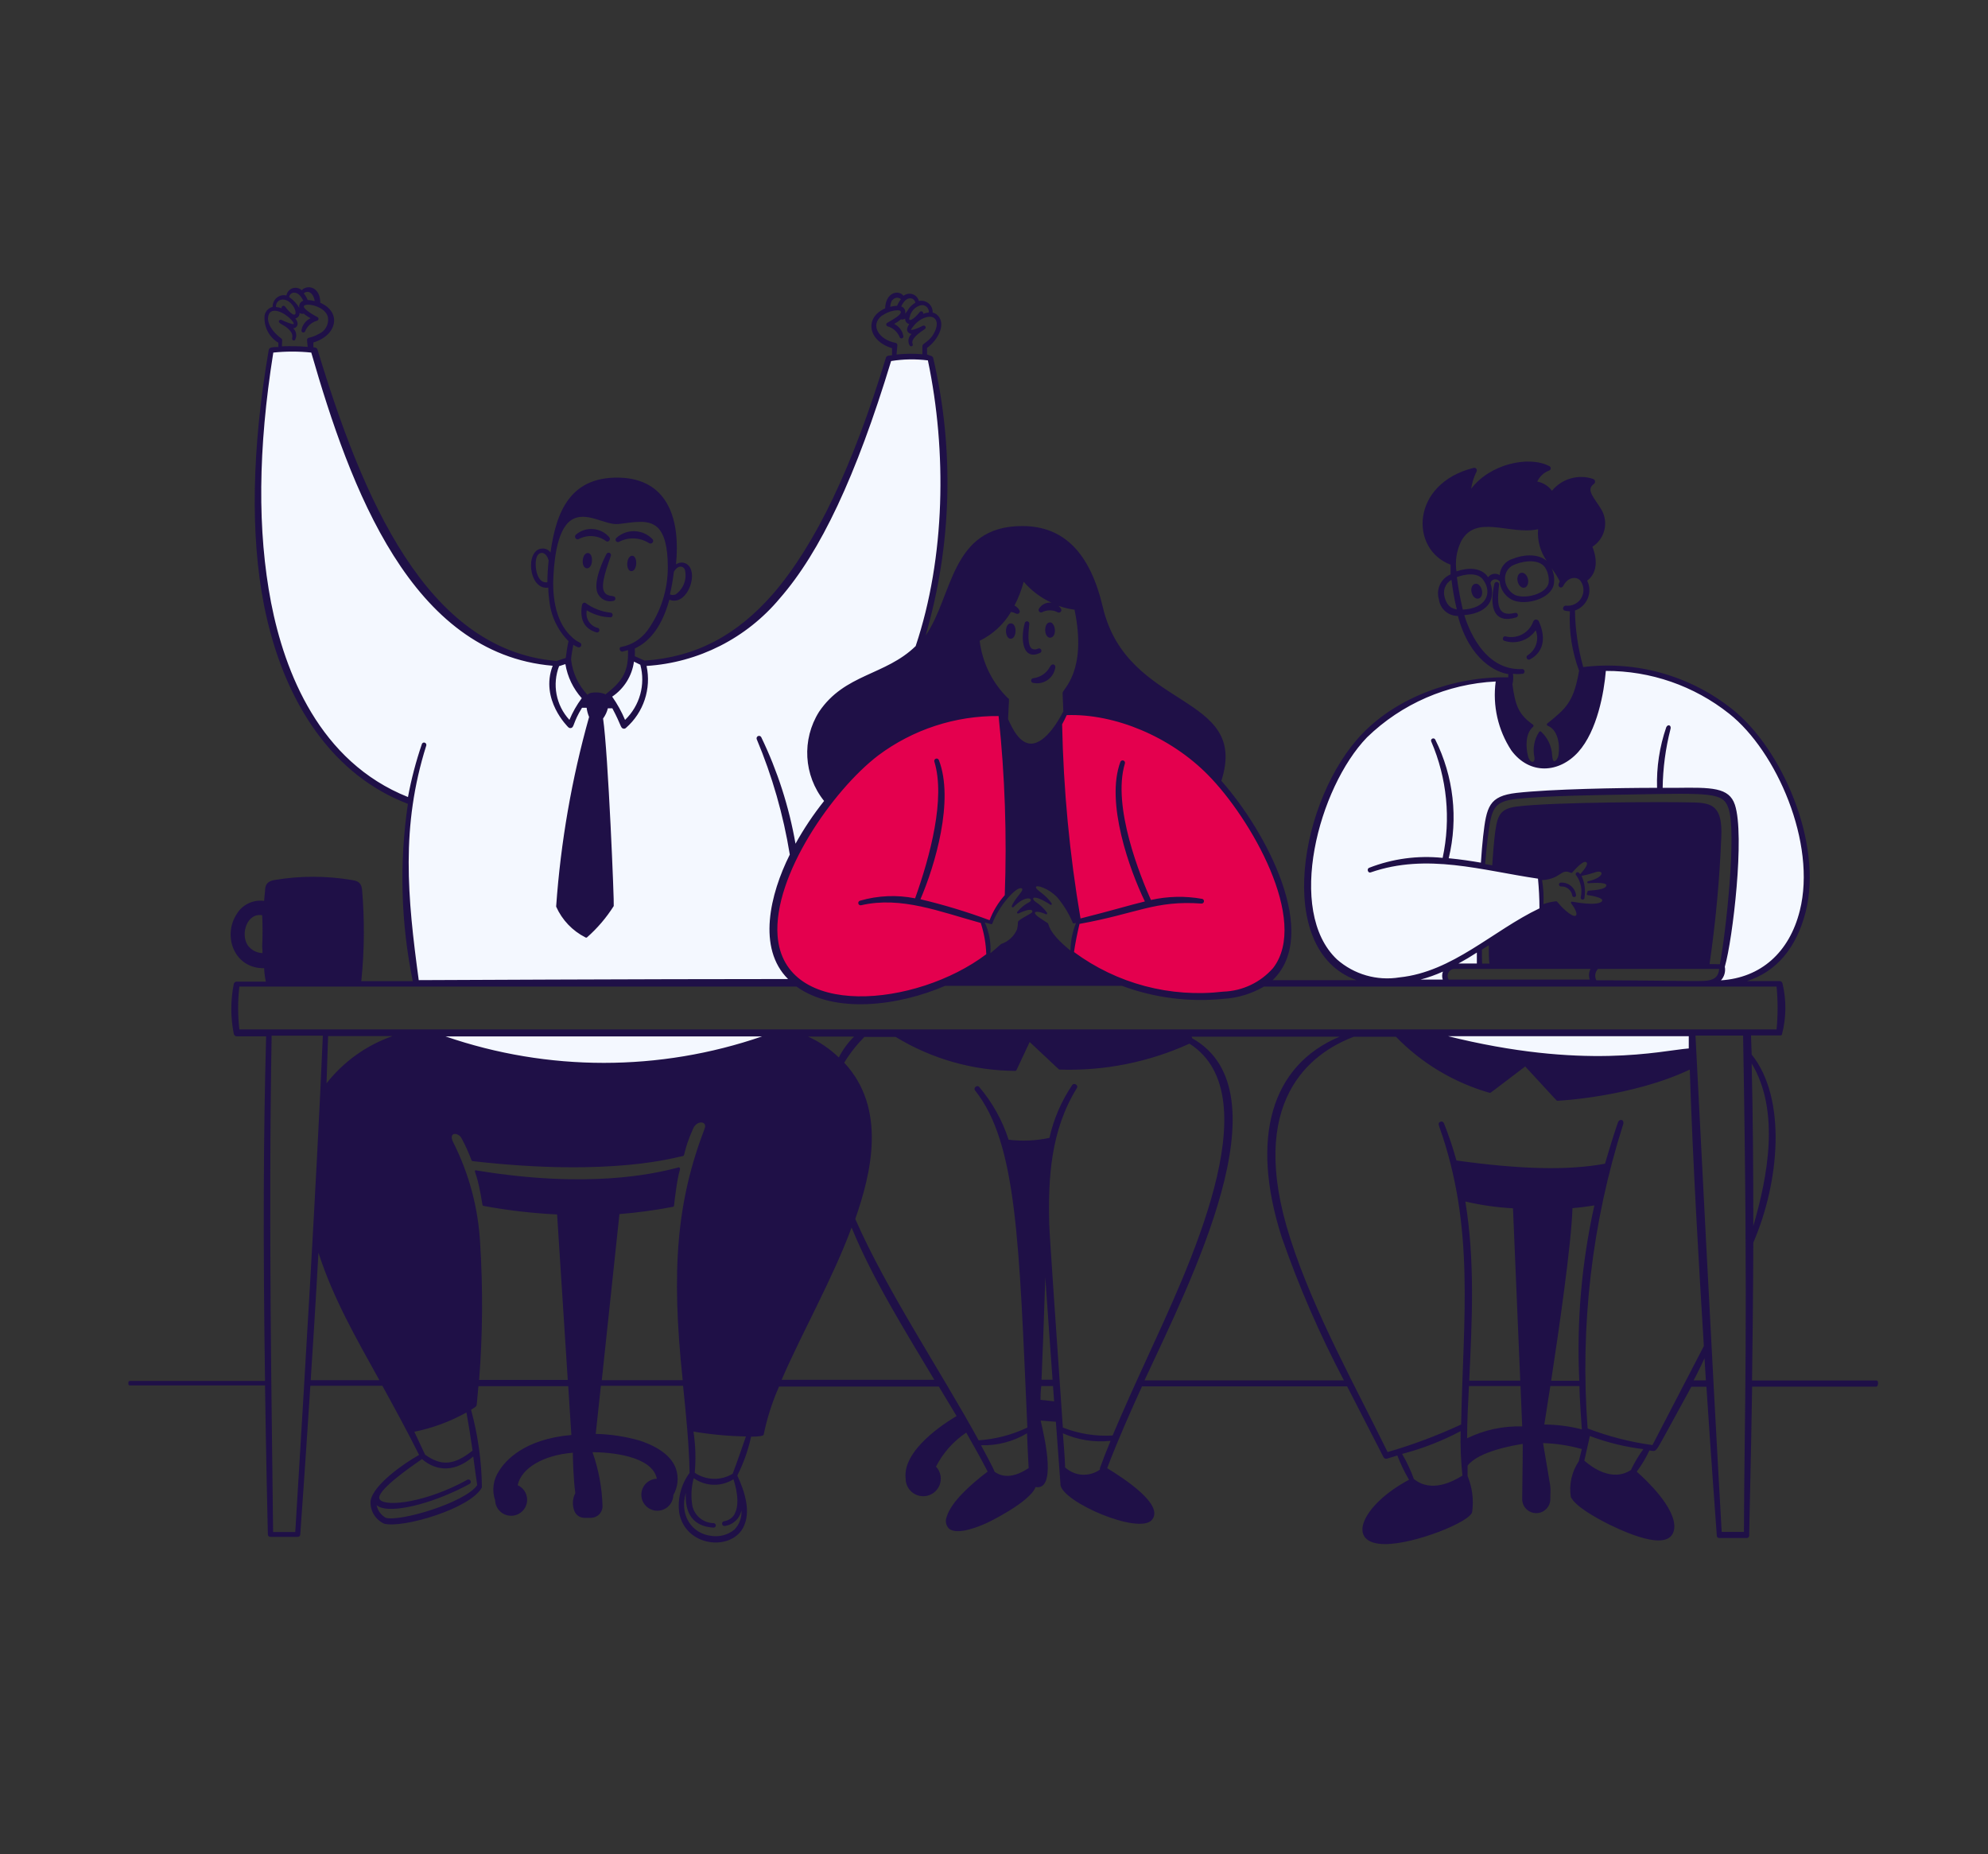 <svg width="563" height="525" viewBox="0 0 563 525" fill="none" xmlns="http://www.w3.org/2000/svg">
	<rect x="0" y="0" width="563" height="525" fill="#333333" stroke="none"/>
	<path d="M76.726 99.336C76.726 99.336 86.998 98.678 88.907 99.402L95.097 118.885L103.854 141.659L112.217 155.745L115.707 161.735L124.135 172.135L132.893 179.309L142.243 184.575L157.124 187.866L160.68 187.077L162.787 193.395L166.211 198.068L171.677 198.332L172.927 196.62L176.351 193.461L178.195 188.722L178.722 186.023L182.212 188.13L189.916 186.945L201.307 183.127L209.077 178.388L215.991 173.32L225.078 162.722L233.769 148.439L243.448 125.863L248.189 112.369L251.68 101.443L254.445 100.982L259.186 101.048L263.268 101.509L264.322 105.392L266.627 119.478L266.89 134.024L266.824 150.085L265.178 161.472L263.993 169.041L261.03 182.337L258.528 186.878L241.935 199.845L235.482 206.625L234.494 227.358L225.21 241.378L222.641 246.775L219.81 256.187L219.151 265.534L221.192 272.314L225.275 278.238L117.748 278.37L116.695 269.879L115.246 261.059L115.049 253.819L114.785 246.183L114.983 238.021L115.642 229.662L116.431 226.831L111.493 225.054L106.027 221.434L98.126 215.971L90.093 206.426L82.981 194.316L79.886 185.693L76.001 173.779L73.828 156.205L72.841 140.539L73.631 124.611L76.726 99.335V99.336Z" fill="#F4F8FF"/>
	<path d="M122.226 292.719L219.743 292.588L209.537 300.487L165.222 304.436L134.143 300.289L122.226 292.719Z" fill="#F4F8FF"/>
	<path d="M511.18 254.609C511.109 271.592 492.938 277.91 492.938 277.91C492.938 277.91 482.073 278.699 485.168 278.04C488.263 277.381 487.734 273.498 487.734 273.498C487.734 273.498 491.488 254.015 491.358 238.089C491.227 222.157 484.705 224.461 484.705 224.461L476.477 224.004L463.699 224.331C463.699 224.331 433.481 223.934 426.828 225.78C420.175 227.621 420.835 235.655 420.835 235.655L419.652 245.197L429.394 246.712L436.243 246.973L436.576 254.276L436.707 257.768L422.349 266.26L418.898 268.272L418.808 273.468L409.821 274.11L409.476 278.599C409.476 278.599 401.576 278.403 400.887 278.355L400.323 276.776C394.917 277.655 389.298 277.845 389.298 277.845C368.62 275.606 369.939 248.618 369.939 248.618C369.939 248.618 372.179 219.919 389.168 205.573C406.151 191.22 425.51 192.539 425.51 192.539C425.51 192.539 427.685 206.819 427.749 207.021C427.815 207.218 432.757 216.036 432.757 216.036L436.577 216.891L442.564 215.513L453.364 189.511C473.709 187.866 484.906 198.198 492.873 203.661C500.839 209.123 509.268 232.49 509.268 232.49C509.268 232.49 511.246 237.627 511.18 254.609Z" fill="#F4F8FF"/>
	<path d="M407.503 292.818L479.111 292.325C479.111 292.325 479.703 298.643 479.407 298.643C479.111 298.643 441.085 302.592 441.085 302.592L415.207 297.063L407.503 292.818V292.818Z" fill="#F4F8FF"/>
	<path d="M218.967 263.338C218.967 263.338 217.123 282.558 244.647 283.61L258.08 281.504L269.932 277.291L279.941 270.709L279.398 264.835L277.718 260.49C277.718 260.49 280.484 261.182 280.632 261.034C280.781 260.886 283.497 255.85 283.497 255.85L286.114 251.556L284.879 215.157L283.365 200.413L264.862 202.717L241.487 217.658L234.493 227.359L224.63 242.407L220.35 253.268L218.967 263.338V263.338Z" fill="#E4004E"/>
	<path d="M364.996 262.566C364.996 262.566 366.84 281.786 339.316 282.839L325.883 280.733L314.031 276.52L304.022 269.938L304.565 264.063L305.291 260.507C305.291 260.507 304.517 259.734 304.369 259.586C304.221 259.438 301.406 254.254 301.406 254.254L297.849 250.784L299.826 205.81L302.196 200.676L319.101 201.945L342.476 216.886L349.47 226.587L359.333 241.635L363.613 252.496L364.996 262.566Z" fill="#E4004E"/>
	<path d="M171.78 156.803C171.312 157.663 167.38 165.262 169.515 168.463C170.386 169.831 172.02 170.507 173.603 170.155C173.977 170.159 174.283 169.858 174.286 169.484C174.287 169.307 174.22 169.137 174.097 169.01C173.655 168.567 171.858 169.01 171.103 167.526C169.854 165.547 172.405 159.224 173.004 157.349C173.107 156.99 172.898 156.615 172.539 156.512C172.25 156.43 171.941 156.548 171.78 156.802V156.803ZM163.865 152.639C166.367 151.318 169.405 151.551 171.676 153.238C172.327 153.655 173.082 152.692 172.535 152.093C170.115 149.298 165.891 148.984 163.084 151.39C162.485 151.937 163.136 153.004 163.865 152.639ZM175.243 153.447C177.968 151.991 181.269 152.13 183.861 153.811C184.227 154.011 184.686 153.877 184.886 153.511C185.029 153.25 185.005 152.929 184.825 152.692C182.089 149.806 177.553 149.621 174.592 152.275C174.294 152.501 174.236 152.925 174.462 153.224C174.643 153.463 174.961 153.554 175.243 153.447ZM167.641 158.834C167.823 155.893 165.272 155.815 165.037 158.678C164.803 161.541 167.485 161.723 167.641 158.834ZM179.045 157.351C177.353 157.351 177.092 161.645 178.784 161.723C180.477 161.801 180.711 157.454 179.045 157.351ZM173.03 173.487C170.381 173.215 167.854 172.235 165.714 170.651C165.304 170.574 164.91 170.844 164.833 171.254C164.831 171.261 164.83 171.268 164.829 171.276C164.1 175.466 165.506 178.069 168.995 179.084C169.365 179.131 169.704 178.868 169.752 178.498C169.788 178.214 169.641 177.938 169.385 177.808C167.123 177.316 165.688 175.084 166.181 172.823C166.181 172.819 166.182 172.815 166.183 172.811C168.237 174.071 170.594 174.755 173.005 174.789C173.366 174.694 173.582 174.324 173.487 173.962C173.427 173.735 173.255 173.556 173.03 173.487ZM294.518 184.887C294.863 184.744 295.026 184.347 294.883 184.002C294.739 183.657 294.342 183.494 293.997 183.637C293.433 183.963 292.739 183.963 292.175 183.637C290.821 182.544 291.315 178.432 291.498 176.688C291.563 176.329 291.324 175.984 290.964 175.92C290.605 175.856 290.261 176.094 290.196 176.454C288.843 181.529 289.858 187.02 294.519 184.886L294.518 184.887ZM297.408 180.567C297.878 180.536 298.29 180.245 298.476 179.812C299.179 178.485 298.476 176.194 297.33 176.22C295.508 176.272 295.586 180.567 297.408 180.567ZM286.238 176.506C284.416 176.506 284.468 180.853 286.238 180.853C288.009 180.853 288.113 176.429 286.238 176.506ZM292.695 193.372C295.518 193.923 298.253 192.083 298.805 189.261C298.83 189.131 298.851 189 298.866 188.869C298.897 188.499 298.635 188.168 298.267 188.114C297.772 188.114 297.616 188.401 297.355 188.791C296.409 190.563 294.662 191.766 292.669 192.018C292.295 192.025 291.998 192.334 292.005 192.708C292.011 193.082 292.321 193.379 292.694 193.372H292.695ZM426.551 180.228C426.229 180.066 425.839 180.196 425.677 180.517C425.673 180.525 425.669 180.532 425.665 180.541C425.503 180.862 425.633 181.253 425.955 181.414C425.962 181.418 425.97 181.422 425.978 181.426C429.284 182.542 432.929 181.33 434.909 178.459C435.973 181.095 434.97 184.114 432.54 185.59C432.258 185.836 432.23 186.264 432.476 186.545C432.66 186.755 432.954 186.83 433.217 186.735C436.602 184.991 438.19 181.321 435.82 175.986C435.657 175.54 435.164 175.311 434.718 175.473C434.48 175.56 434.292 175.748 434.205 175.986C433.088 179.127 429.807 180.946 426.55 180.229L426.551 180.228ZM429.388 174.814C429.741 174.713 429.945 174.346 429.844 173.994C429.743 173.641 429.376 173.438 429.023 173.538C423.816 174.84 423.947 170.728 424.545 165.47C424.558 165.097 424.266 164.784 423.892 164.77C423.581 164.759 423.302 164.962 423.217 165.262C421.706 171.847 423.009 176.766 429.388 174.814H429.388ZM430.508 165.965C431.705 167.11 433.111 165.965 432.721 163.935C432.435 162.764 431.576 162.009 430.768 162.191C429.44 162.503 429.388 164.872 430.508 165.965ZM418.713 169.478C420.015 169.166 420.093 166.876 418.947 165.731C418.535 165.213 417.782 165.129 417.264 165.541C417.145 165.636 417.044 165.753 416.969 165.887C416.11 167.266 417.229 169.817 418.714 169.479L418.713 169.478ZM446.338 253.545C446.107 251.402 444.249 249.807 442.094 249.902C441.793 249.872 441.525 250.091 441.495 250.391C441.495 250.393 441.495 250.394 441.495 250.396C441.48 250.703 441.71 250.967 442.016 250.995C443.618 250.869 445.042 252.008 445.27 253.597C445.348 253.889 445.648 254.062 445.939 253.983C446.146 253.928 446.302 253.757 446.337 253.545L446.338 253.545Z" fill="#1F1047"/>
	<path d="M531.453 390.865H496.173C496.511 367.779 496.537 351.825 496.537 351.825C503.906 334.803 506.119 311.092 496.069 298.573L495.886 293.159H504.27C504.43 293.17 504.578 293.075 504.635 292.925C505.89 288.172 505.944 283.181 504.792 278.402C504.689 278.04 504.361 277.786 503.984 277.777H494.715C503.02 275.175 508.749 268.407 511.352 258.231C516.351 238.684 504.531 211.772 490.523 200.763C478.637 191.307 463.448 187.021 448.37 188.869C446.902 183.657 446.114 178.276 446.027 172.863C449.214 171.74 450.888 168.248 449.766 165.062C449.686 164.837 449.595 164.617 449.489 164.403C450.921 163.362 453.212 160.603 450.974 154.799C454.468 152.569 455.61 147.999 453.577 144.388C451.624 141.056 448.943 138.714 451.39 137.023C451.751 136.761 451.831 136.257 451.569 135.896C451.478 135.77 451.352 135.673 451.207 135.617C446.997 134.185 442.339 135.512 439.517 138.949C438.502 137.593 437.016 136.664 435.351 136.347C436.031 134.871 437.28 133.734 438.814 133.197C439.145 133.024 439.271 132.614 439.097 132.283C439.034 132.163 438.935 132.064 438.814 132C432.982 128.903 421.891 131.376 416.631 138.403C416.872 136.699 417.391 135.046 418.168 133.51C418.354 133.153 418.215 132.713 417.858 132.528C417.697 132.444 417.51 132.423 417.334 132.47C399.447 136.947 399.239 155.581 410.799 159.876V162.635C408.056 163.797 406.631 166.838 407.492 169.688C407.834 172.396 410.15 174.42 412.881 174.399C416.188 186.97 423.921 190.458 427.15 190.848C427.124 191.16 427.124 191.473 427.15 191.785C411.527 191.473 395.698 197.537 385.96 207.583C368.176 225.802 360.495 269.033 384.163 277.518H360.418C374.009 264.504 358.595 235.406 345.889 221.091C353.908 196.053 319.253 201.362 312.302 171.848C308.683 156.44 301.21 148.944 289.494 148.944C269.159 148.944 269.94 168.724 262.129 179.942C269.576 154.377 270.32 127.327 264.29 101.392C264.213 101.085 263.972 100.844 263.665 100.767L262.545 100.377V98.503C265.148 96.655 267.753 92.569 266.008 89.862C265.588 89.174 264.915 88.679 264.133 88.483C264.206 86.716 262.831 85.225 261.064 85.153C260.784 85.142 260.502 85.167 260.228 85.229C259.863 83.764 258.379 82.873 256.915 83.238C256.538 83.332 256.185 83.505 255.88 83.746C254.369 81.924 250.829 82.809 250.672 87.312C244.736 89.915 245.751 96.499 252.625 98.582V100.586L251.558 100.716C251.239 100.777 250.98 101.006 250.881 101.315C241.43 132.313 230.963 154.124 219.012 168.048C208.597 180.021 196.932 186.059 182.56 187.048L179.774 185.799C179.813 185.07 179.813 184.341 179.774 183.612C184.305 181.504 187.585 176.976 189.564 169.792C193.99 171.588 197.193 164.3 195.527 160.891C194.905 159.515 193.286 158.904 191.91 159.526C191.744 159.6 191.587 159.691 191.439 159.797C192.688 147.33 189.33 136.373 176.728 135.305C161.314 134.238 157.487 145.195 155.899 156.44C155.373 155.676 154.48 155.249 153.555 155.32C148.634 155.503 149.624 167.163 155.274 166.382C155.274 167.111 155.274 167.787 155.586 170.182C156.039 174.473 157.95 178.479 161.002 181.53C160.69 182.779 160.377 185.122 160.221 186.293L157.618 187.152C120.672 184.055 102.603 140.85 89.923 98.999C89.74 98.374 89.168 98.374 88.751 98.348V96.969C95.442 94.964 96.849 88.405 90.704 85.725C90.704 82.394 88.699 81.093 87.007 81.379C86.41 81.441 85.861 81.73 85.471 82.186C84.422 81.203 82.774 81.254 81.79 82.303C81.441 82.675 81.209 83.141 81.123 83.644C79.398 83.254 77.683 84.337 77.293 86.061C77.231 86.335 77.205 86.616 77.216 86.897C76.069 87.169 75.184 88.084 74.951 89.239C74.612 92.375 76.126 95.423 78.831 97.047V98.244C78.154 98.244 77.503 98.244 76.826 98.401C76.456 98.452 76.161 98.736 76.097 99.103C71.28 127.239 70.889 151.548 74.769 171.354C80.419 199.776 94.869 219.738 115.517 227.599C113.053 244.287 113.52 261.277 116.896 277.805H102.316C103.21 269.155 103.28 260.44 102.524 251.778C102.238 249.565 100.858 249.383 99.686 249.175C92.405 247.942 84.967 247.942 77.685 249.175C75.94 249.513 75.237 250.217 75.082 251.778C75.082 252.637 74.873 253.73 74.796 255.084C71.663 254.652 68.578 256.153 66.985 258.884C63.028 265.026 66.308 274.266 74.796 274.136C74.852 275.414 75.018 276.685 75.29 277.936H67.011C66.618 277.951 66.286 278.229 66.203 278.612C65.277 283.26 65.277 288.045 66.203 292.693C66.267 293.107 66.618 293.414 67.037 293.422H75.369C74.588 321.427 74.483 351.566 75.057 390.997H36.754C36.538 390.997 36.363 391.172 36.363 391.388V391.882C36.363 392.098 36.538 392.273 36.754 392.273H75.054C75.34 412.756 75.808 431.886 75.861 434.488C75.875 434.852 76.174 435.139 76.538 435.139H84.349C84.708 435.153 85.011 434.874 85.026 434.516C85.026 434.516 85.026 434.516 85.026 434.515C85.286 430.923 86.484 414.266 87.89 392.351H108.277C111.505 398.233 115.229 405.027 118.692 411.949C114.292 414.396 105.673 420.434 104.944 424.963C104.754 427.708 106.291 430.282 108.798 431.417C114.005 432.797 133.325 427.149 136.475 421.137C136.39 413.713 135.358 406.332 133.403 399.17C133.897 398.858 134.34 398.571 134.705 398.285C135.069 397.999 134.965 398.285 135.485 392.482H160.924L161.809 406.302C148.27 407.473 143.01 413.746 141.37 416.426C139.672 418.878 139.247 421.991 140.224 424.807C140.314 427.307 142.412 429.261 144.913 429.172C147.413 429.083 149.368 426.985 149.279 424.485C149.217 422.76 148.18 421.219 146.603 420.513C147.671 415.647 153.868 412.003 162.226 411.326C162.226 412.966 162.408 419.134 162.929 422.752C162.087 424.369 162.01 426.278 162.72 427.957C163.222 429.093 164.369 429.806 165.611 429.753H167.355C169.167 429.753 170.636 428.286 170.636 426.474C170.636 426.466 170.636 426.457 170.636 426.448C170.488 421.24 169.531 416.085 167.799 411.171C172.407 411.171 184.696 412.081 186.024 418.692C183.523 418.765 181.555 420.851 181.628 423.351C181.7 425.851 183.787 427.819 186.288 427.746C188.697 427.676 190.629 425.733 190.685 423.326C191.985 421.065 192.26 418.357 191.44 415.882C190.217 412.446 186.78 409.765 181.182 407.891C177.123 406.729 172.931 406.09 168.71 405.992L170.168 392.379H193.445C194.304 400.734 195.163 409.219 195.293 417.027C192.889 420.27 191.834 424.319 192.351 428.323C194.096 437.927 206.801 439.254 210.42 432.617C212.816 428.193 210.941 422.363 208.806 417.782C210.572 414.294 211.885 410.594 212.711 406.773C215.02 406.773 216.209 406.573 216.279 406.174C217.239 401.503 218.696 396.949 220.627 392.588H265.879C269.472 398.522 270.904 400.943 270.904 400.943C267.624 402.868 255.516 410.572 256.48 418.641C256.465 421.387 258.68 423.624 261.427 423.638C264.174 423.653 266.412 421.439 266.426 418.693C266.433 417.417 265.948 416.187 265.072 415.258C267.059 411.37 270.008 408.055 273.639 405.628C276.008 409.766 277.961 413.28 279.705 416.663C274.967 420.229 269.29 425.304 268.093 429.52C267.631 430.657 267.898 431.961 268.77 432.826C271.166 434.804 277.466 432.123 279.341 431.264C279.471 431.264 291.734 425.33 293.27 421.035C299.103 422.129 296.108 408.022 294.702 402.217L299.024 402.556C300.69 425.721 300.3 419.162 300.3 420.359C300.873 425.33 322.536 434.622 326.207 430.353C329.878 426.084 318.188 418.537 313.553 415.7C316.495 407.892 320.348 399.251 323.42 392.536H381.508C384.997 399.355 391.793 412.551 391.793 412.551C391.98 412.938 392.426 413.127 392.835 412.993L395.725 412.108C396.631 414.488 397.738 416.786 399.032 418.979C385.623 426.11 380.806 437.198 392.288 437.198C400.698 437.198 416.528 430.847 416.919 428.063C417.387 424.623 416.938 421.122 415.617 417.912V414.997C418.689 410.884 429 409.166 431.239 408.828C431.239 409.973 431.239 413.617 431.083 424.445C431.08 426.644 432.861 428.429 435.061 428.432C437.262 428.435 439.047 426.654 439.05 424.455V424.445C439.05 419.396 439.623 424.445 436.993 408.594C440.711 408.71 444.4 409.278 447.98 410.286C447.98 410.286 447.355 412.706 447.121 413.721C445.112 416.698 444.303 420.324 444.856 423.872C446.158 426.474 451.521 429.546 455.791 431.68C462.014 434.699 473.418 439.488 474.148 432.695C474.668 426.917 465.946 418.796 463.524 416.688C464.92 414.809 466.124 412.795 467.118 410.676C468.914 410.962 468.758 411.301 470.997 407.267C471.517 406.33 478.287 393.967 478.99 392.64H483.26C484.432 410.858 486.203 434.855 486.203 434.855C486.216 435.214 486.519 435.494 486.879 435.48C486.879 435.48 486.879 435.48 486.88 435.48H494.69C495.054 435.48 495.354 435.193 495.367 434.829C495.367 432.227 495.888 413.304 496.201 392.614H531.455C532.028 392.249 531.975 390.87 531.455 390.87L531.453 390.865ZM190.866 161.827C192.037 159.927 193.469 160.213 193.938 161.228C194.634 163.9 193.596 166.722 191.334 168.307C190.816 168.513 190.238 168.513 189.72 168.307C190.209 166.194 190.583 164.057 190.84 161.904L190.866 161.827ZM155.013 164.872C153.113 165.106 152.202 163.336 151.863 161.462C151.524 159.588 151.602 156.647 153.399 156.543C154.675 156.543 155.222 158.104 155.378 158.729C155.151 160.769 155.03 162.819 155.013 164.872ZM74.299 269.865C72.655 269.794 71.131 268.98 70.16 267.652C67.999 264.346 70.029 258.386 74.248 259.142C74.395 262.08 74.395 265.025 74.248 267.965C74.351 268.876 74.351 269.553 74.325 269.865H74.299ZM429.128 159.771C432.044 158.625 435.924 158.417 437.512 160.604C438.361 161.895 438.738 163.44 438.58 164.976C438.007 168.282 431.732 169.713 428.998 168.438C427.24 167.482 426.165 165.623 426.213 163.623C426.268 161.842 427.451 160.293 429.155 159.771H429.129H429.128ZM413.662 153.472C417.907 145.325 427.332 151.572 435.585 149.854C435.331 153.032 436.196 156.2 438.033 158.807C435.429 156.543 431.003 157.141 428.529 158.182C426.392 158.763 424.856 160.633 424.701 162.841C423.62 162.149 422.188 162.41 421.421 163.44C419.573 160.576 415.641 160.681 412.465 161.774C412.053 158.947 412.478 156.06 413.688 153.472H413.662ZM409.132 169.088C408.529 167.199 409.333 165.147 411.058 164.169C411.392 166.99 411.897 169.789 412.569 172.55C410.668 172.238 409.704 171.222 409.08 169.01L409.132 169.088V169.088ZM412.543 163.414C414.73 162.581 418.505 161.904 420.067 164.222C422.671 167.813 421.004 172.264 414.261 172.602C413.537 169.545 412.972 166.452 412.569 163.337L412.543 163.414H412.543ZM414.651 174.163C420.457 173.721 423.868 170.571 422.098 165.106C422.281 164.117 423.583 163.544 424.701 164.56C424.875 166.861 426.265 168.896 428.347 169.895C432.122 171.56 439.439 169.53 440.063 165.288C440.275 163.81 440.058 162.301 439.438 160.942C440.313 162.091 441.08 163.321 441.729 164.611C441.598 164.842 441.494 165.087 441.417 165.34C441.131 166.147 442.198 166.902 442.745 165.834C444.125 163.232 446.494 163.232 447.51 164.35C449.009 166.299 448.643 169.094 446.694 170.591C445.77 171.301 444.605 171.62 443.448 171.482C442.614 171.482 442.328 172.679 443.136 172.887C443.611 173.013 444.102 173.075 444.593 173.069C444.299 178.801 445.186 184.533 447.197 189.909C445.66 198.758 443.552 200.528 438.266 204.796C438.079 204.904 438.015 205.142 438.123 205.329C438.157 205.389 438.207 205.438 438.266 205.473C441.182 206.592 441.781 210.678 441.391 213.593C441.26 214.713 440.583 215.546 440.219 215.546C439.855 215.546 439.673 215.051 439.568 213.984C439.48 211.411 438.375 208.978 436.496 207.217C436.358 207.051 436.112 207.03 435.946 207.168C435.928 207.183 435.912 207.199 435.897 207.217C434.497 209.332 434.009 211.921 434.543 214.401C434.803 216.3 433.241 216.092 432.747 214.141C432.044 211.538 431.992 207.582 434.152 205.812C434.325 205.66 434.342 205.396 434.189 205.224C434.178 205.211 434.165 205.199 434.152 205.187C430.091 202.324 429.127 199.826 428.32 193.762C428.555 192.782 428.608 191.767 428.476 190.769C429.401 190.885 430.337 190.885 431.262 190.769C431.622 190.666 431.83 190.292 431.727 189.933C431.645 189.643 431.38 189.443 431.08 189.442C419.884 189.988 415.457 176.819 414.677 174.086L414.651 174.164L414.651 174.163ZM378.617 271.635C364.114 257.919 373.409 222.99 387.13 208.779C396.952 199.25 409.911 193.624 423.582 192.955C422.66 199.783 424.231 206.713 428.008 212.476C433.215 219.503 441.573 218.904 446.962 212.918C452.351 206.932 454.279 195.948 454.773 189.962C467.449 189.915 479.763 194.184 489.688 202.065C503.097 212.658 514.501 238.737 509.711 257.815C506.742 269.709 498.645 276.841 487.371 277.57C488.325 276.531 488.731 275.102 488.465 273.717C490.73 265.91 494.167 236.472 491.329 227.884C489.689 222.887 484.664 222.939 474.692 223.069H470.864C470.944 217.494 471.678 211.946 473.052 206.542C473.468 205.319 472.323 204.928 471.88 205.917C469.98 211.429 469.097 217.241 469.277 223.068C458.445 223.068 439.335 223.406 429.466 224.5C421.655 225.411 420.978 228.378 420.015 236.862C419.78 239.049 419.572 241.417 419.389 244.254C416.786 243.811 413.635 243.317 410.277 243.005C413.006 231.715 411.66 219.824 406.475 209.43C406.331 209.117 405.959 208.98 405.646 209.124C405.618 209.137 405.59 209.152 405.564 209.17C405.293 209.329 405.19 209.67 405.329 209.95C409.797 220.333 410.926 231.848 408.558 242.901C401.49 242.164 394.348 243.128 387.729 245.712C386.974 246.024 387.417 247.299 388.171 247.013C404.132 241.47 419.676 246.467 435.558 248.783C435.819 251.568 435.975 254.405 435.975 257.19C422.722 263.515 411.396 275.175 396.347 276.736C389.97 277.782 383.462 275.909 378.616 271.635L378.617 271.635ZM450.217 277.361H410.277C409.69 276.439 409.962 275.217 410.884 274.63C411.118 274.48 411.382 274.382 411.657 274.342H450.426C449.959 275.281 449.884 276.366 450.217 277.361ZM413.037 272.806C414.86 271.817 416.526 270.827 418.245 269.708V272.806H413.037ZM419.676 268.876L421.629 267.627C421.629 269.839 421.629 271.687 421.812 272.832H419.729C419.677 271.661 419.677 270.334 419.677 268.929V268.877L419.676 268.876ZM445.01 255.862C447.301 258.83 446.91 260.834 443.5 257.919C441.157 255.888 441.104 255.134 440.714 255.186C439.48 255.312 438.265 255.582 437.095 255.993C437.226 253.721 437.095 251.442 436.704 249.2C442.12 248.888 441.911 245.816 444.854 247.118C444.957 247.184 445.089 247.184 445.192 247.118C446.104 246.076 448.812 243.057 449.41 244.333C449.566 244.671 449.176 245.712 447.51 247.508C447.437 247.401 447.349 247.305 447.249 247.222C447.095 246.963 446.759 246.877 446.5 247.031C446.24 247.186 446.155 247.521 446.309 247.781C446.349 247.848 446.404 247.907 446.468 247.951C447.71 249.721 448.145 251.933 447.665 254.041C447.6 254.336 447.786 254.628 448.08 254.694C448.375 254.759 448.667 254.573 448.733 254.279C448.751 254.201 448.751 254.12 448.733 254.041C449.053 251.991 448.764 249.891 447.9 248.003C449.09 247.779 450.265 247.475 451.414 247.092C454.382 245.947 454.643 248.393 449.8 249.513C449.642 249.513 449.514 249.641 449.514 249.799C449.514 249.957 449.642 250.085 449.8 250.085C451.388 249.954 455.893 249.694 454.747 251.074C454.279 251.646 452.716 252.01 449.852 252.193C449.592 252.193 449.566 252.479 449.383 253.078C449.332 253.227 449.412 253.39 449.562 253.441C449.563 253.441 449.564 253.441 449.565 253.442C449.825 253.442 454.772 254.144 453.575 255.29C453.184 255.68 451.544 256.435 445.191 255.29C445.033 255.28 444.897 255.399 444.886 255.557C444.88 255.657 444.926 255.753 445.009 255.81V255.862L445.01 255.862ZM452.587 274.342H486.877C486.669 276.606 485.393 277.595 482.633 277.725C479.873 277.856 467.558 277.595 452.066 277.543C451.527 276.459 451.736 275.152 452.587 274.29V274.342ZM484.143 272.962C485.891 260.97 487.003 248.894 487.476 236.784C487.633 232.829 487.086 230.356 485.758 228.977C483.961 227.051 480.55 227.258 477.947 227.181C473.13 227.05 439.829 227.024 429.466 228.378C424.441 229.028 423.921 231.188 423.218 237.383C423.035 238.945 422.827 241.652 422.593 245.009L420.588 244.644C420.822 241.729 421.082 239.439 421.343 237.174C422.384 228.924 422.879 226.946 429.518 226.191C438.214 225.28 453.602 225.098 462.35 224.942C484.43 224.526 487.84 224.448 489.403 228.56C492.006 235.171 488.674 264.79 487.06 273.014L484.143 272.962ZM408.637 277.361H402.284C404.46 276.781 406.585 276.024 408.637 275.096C408.36 275.822 408.342 276.622 408.585 277.361H408.637ZM342.113 219.425C354.142 231.605 370.884 260.651 360.547 274.081C356.981 278.165 351.881 280.587 346.461 280.77C331.444 282.542 316.316 278.531 304.151 269.553C304.542 266.95 305.063 264.347 305.714 261.588C322.117 258.647 327.064 254.874 340.317 255.837C340.69 255.821 340.981 255.506 340.965 255.132C340.953 254.84 340.755 254.588 340.473 254.509C335.658 253.642 330.718 253.748 325.944 254.821C323.107 248.496 314.852 228.404 318.576 216.145C318.673 215.784 318.459 215.412 318.098 215.316C317.773 215.229 317.434 215.394 317.301 215.702C313.005 227.18 319.904 246.31 324.226 255.238C320.477 256.123 314.801 257.84 306.001 260.053C302.902 241.884 301.161 223.51 300.793 205.084C301.262 204.225 301.704 203.34 302.095 202.481C315.816 202.013 331.517 208.65 342.114 219.425H342.113ZM296.549 258.465C295.663 257.225 294.55 256.165 293.269 255.341C291.706 254.196 292.722 253.077 297.408 256.122C297.509 256.229 297.678 256.236 297.786 256.135C297.894 256.034 297.9 255.866 297.799 255.757C296.08 253.155 293.451 252.087 293.373 251.228C293.295 250.369 296.862 251.437 299.387 254.039C301.238 256.234 302.74 258.701 303.84 261.353C303.84 261.613 304.257 261.353 304.725 261.353C303.711 263.831 303.181 266.482 303.163 269.16C296.289 263.617 297.149 261.353 296.68 261.353L294.727 260.077C292.566 258.698 292.748 257.943 294.181 258.203C294.888 258.324 295.573 258.552 296.212 258.88C296.366 258.916 296.52 258.82 296.556 258.666C296.567 258.617 296.566 258.564 296.55 258.515V258.463L296.549 258.465ZM286.316 173.252C286.832 173.346 287.331 173.513 287.801 173.747C288.134 173.918 288.541 173.786 288.712 173.454C288.811 173.26 288.811 173.03 288.712 172.836C288.396 172.243 287.905 171.762 287.306 171.456C288.408 169.307 289.281 167.047 289.91 164.715C292.079 167.24 294.771 169.265 297.799 170.649C296.36 170.458 294.945 171.144 294.206 172.393C294.03 172.74 294.169 173.162 294.516 173.338C294.677 173.419 294.865 173.436 295.038 173.383C296.45 172.615 298.156 172.615 299.569 173.383C299.919 173.55 300.339 173.402 300.506 173.052C300.598 172.86 300.598 172.637 300.506 172.446C300.325 172.098 300.077 171.789 299.777 171.535C301.245 172.058 302.763 172.424 304.308 172.628C307.953 190.196 300.897 195.116 300.923 196.209L301.131 201.415C300.35 202.976 296.341 210.55 291.992 210.55C288.816 210.55 286.785 206.516 285.483 203.601C285.717 197.927 285.926 197.77 285.483 197.718C281.024 193.361 278.186 187.613 277.438 181.425C281.139 179.637 284.228 176.793 286.316 173.252ZM278.896 261.198L280.692 261.666C280.835 261.701 280.981 261.623 281.03 261.484C282.853 256.487 287.956 250.761 289.362 251.541C290.222 252.062 287.488 254.144 286.551 256.513C286.488 256.657 286.555 256.826 286.701 256.889C286.81 256.935 286.937 256.91 287.019 256.825C290.561 253.207 292.773 254.405 291.654 255.341C290.273 256.029 289.056 257.005 288.086 258.205C287.986 258.328 288.005 258.508 288.128 258.608C288.211 258.675 288.326 258.691 288.425 258.647C290.222 257.788 292.487 257.034 292.357 258.205C292.357 258.621 288.269 260.365 288.269 261.094C288.273 261.797 288.186 262.496 288.008 263.176C287.157 265.123 285.52 266.618 283.504 267.288C282.541 268.173 281.525 269.032 280.484 269.891C280.676 266.907 280.13 263.921 278.896 261.198ZM282.801 202.741C284.591 219.586 285.174 236.539 284.546 253.468C282.696 255.547 281.24 257.946 280.25 260.547C273.851 258.171 267.311 256.189 260.67 254.613C264.758 245.113 270.303 226.608 265.877 215.182C265.73 214.839 265.332 214.68 264.988 214.827C264.679 214.96 264.515 215.299 264.602 215.624C267.804 226.035 263.43 242.379 259.16 254.352C253.974 253.32 248.616 253.553 243.538 255.029C243.185 255.129 242.981 255.496 243.082 255.849C243.183 256.201 243.55 256.405 243.903 256.304C255.229 253.702 266.19 258.152 277.751 261.327C278.686 264.188 279.212 267.168 279.313 270.177C259.499 285.168 222.033 288.708 220.21 264.971C218.934 247.923 235.832 223.744 248.694 213.906C258.533 206.55 270.516 202.627 282.803 202.741H282.801ZM260.67 86.451C261.686 86.189 262.723 86.799 262.985 87.816C263.04 88.025 263.057 88.241 263.039 88.456C262.489 88.534 261.949 88.664 261.425 88.846C261.515 88.558 261.354 88.252 261.066 88.162C260.871 88.101 260.658 88.154 260.513 88.3C258.977 90.226 257.91 90.747 257.649 90.591C257.388 90.434 257.441 90.252 257.649 89.654C257.991 88.112 259.15 86.883 260.669 86.452L260.67 86.451ZM257.805 84.473C258.525 84.469 259.131 85.008 259.211 85.722C258.237 86.278 257.442 87.099 256.92 88.09C256.738 88.347 256.539 88.591 256.321 88.819C256.561 87.952 256.081 87.048 255.227 86.763C255.956 85.227 256.816 84.472 257.701 84.472H257.805L257.805 84.473ZM252.754 84.968C253.294 84.24 254.321 84.087 255.049 84.627C255.083 84.653 255.117 84.679 255.149 84.707C254.701 85.28 254.334 85.91 254.056 86.581C253.404 86.596 252.757 86.692 252.129 86.867C252.149 86.201 252.328 85.55 252.65 84.968H252.754H252.754ZM249.917 89.314C251.136 88.438 252.583 87.932 254.082 87.857C254.369 87.857 254.863 87.857 255.02 88.091C255.723 89.054 252.416 90.694 251.323 91.37C251.043 91.482 250.906 91.8 251.018 92.081C251.074 92.219 251.184 92.33 251.323 92.385C252.899 92.817 254.182 93.963 254.785 95.482C254.882 95.753 255.179 95.895 255.45 95.799C255.454 95.797 255.459 95.796 255.462 95.794C255.724 95.707 255.881 95.441 255.827 95.17C255.573 93.662 254.602 92.371 253.224 91.708C253.913 91.347 254.559 90.911 255.15 90.407C255.561 90.519 256 90.442 256.348 90.198C256.281 90.942 256.787 91.617 257.519 91.76C256.296 93.4 257.025 94.362 258.144 94.571C257.257 95.355 257.012 96.638 257.545 97.694C257.831 98.345 258.743 98.032 258.456 97.382C258.17 96.732 258.3 95.508 261.919 93.165C262.166 92.991 262.225 92.65 262.051 92.404C261.911 92.205 261.655 92.123 261.425 92.203C258.353 93.738 257.962 93.348 257.962 93.348C257.962 93.348 259.108 91.422 260.852 90.433C264.237 88.559 266.06 90.433 264.992 93.269C263.664 96.809 261.164 97.069 261.216 98.032V100.297C258.781 100.091 256.331 100.117 253.9 100.374L254.134 97.772C254.166 97.43 253.927 97.123 253.588 97.069C248.954 96.21 246.22 92.02 249.812 89.313H249.916L249.917 89.314ZM181.336 188.217C182.855 193.82 181.199 199.806 177.014 203.833C176.037 201.515 174.815 199.307 173.369 197.248C176.744 194.972 178.989 191.365 179.539 187.332L181.336 188.217ZM156.653 165.183C156.784 159.977 157.461 150.243 161.678 147.329C165.896 144.414 171.312 148.786 175.191 148.37C179.071 147.953 183.497 146.834 186.179 149.307C188.132 151.129 189.095 154.773 189.121 160.342C189.193 166.88 187.157 173.268 183.315 178.561C181.534 180.952 178.925 182.594 175.999 183.168C175.113 183.168 175.478 184.651 176.285 184.495L177.847 184.078C178.03 189.804 176.571 192.668 171.599 196.494V196.624C170.775 196.269 169.891 196.074 168.995 196.051C168.37 196.051 166.808 196.051 166.392 196.754C163.805 194.03 162.17 190.542 161.732 186.811C161.732 185.978 162.097 183.948 162.357 182.569C162.759 182.835 163.187 183.062 163.633 183.245C163.993 183.403 164.412 183.24 164.57 182.881C164.728 182.521 164.565 182.102 164.205 181.944C163.396 181.569 162.656 181.059 162.018 180.434C157.904 176.79 156.654 170.648 156.654 165.182L156.653 165.183ZM158.372 188.607L160.117 188.034C160.709 191.629 162.317 194.979 164.751 197.69C163.339 199.586 162.167 201.649 161.262 203.832C157.443 199.697 156.321 193.744 158.372 188.503V188.607V188.607ZM86.874 82.652C88.202 82.47 89.009 84.083 89.114 85.254C88.469 85.073 87.805 84.968 87.135 84.942C86.863 84.268 86.494 83.637 86.041 83.069C86.265 82.843 86.558 82.696 86.874 82.652ZM83.281 82.86C84.244 82.86 85.104 83.537 85.884 85.151C85.018 85.437 84.534 86.358 84.791 87.233C84.072 85.99 83.084 84.923 81.9 84.109C81.979 83.404 82.571 82.869 83.28 82.86H83.281ZM82.838 86.4C83.698 87.546 83.88 88.717 83.567 89.003C83.254 89.289 82.422 89.003 80.677 86.738C80.465 86.523 80.119 86.521 79.904 86.733C79.758 86.876 79.705 87.09 79.766 87.285C79.244 87.1 78.703 86.977 78.151 86.921C78.021 84.761 80.781 83.745 82.838 86.4ZM76.043 89.264C76.797 86.661 80.651 88.509 82.474 90.539C82.682 90.748 83.307 91.45 83.151 91.736C82.994 92.022 80.286 90.877 79.74 90.591C79.492 90.477 79.198 90.553 79.037 90.774C78.854 91.112 79.037 91.45 79.792 91.841C80.546 92.232 83.254 93.793 82.734 95.693C82.551 96.396 83.437 96.682 83.619 96.084C84.146 95.04 83.912 93.773 83.046 92.986C84.166 92.804 84.869 91.71 83.645 90.15C84.385 90.017 84.897 89.335 84.817 88.588C85.157 88.851 85.605 88.929 86.014 88.796C86.611 89.306 87.267 89.744 87.967 90.098C86.581 90.738 85.604 92.026 85.364 93.533C85.329 93.833 85.544 94.105 85.844 94.139C86.06 94.164 86.27 94.059 86.379 93.871C86.993 92.341 88.298 91.191 89.894 90.774C90.167 90.645 90.284 90.32 90.155 90.046C90.101 89.931 90.009 89.839 89.894 89.785C87.29 88.405 84.322 86.323 87.29 86.272C89.269 86.272 92.498 87.625 92.888 89.915C93.166 91.87 92.099 93.769 90.285 94.548C89.394 95.061 88.427 95.43 87.421 95.641C87.124 95.727 86.928 96.01 86.952 96.318L87.135 98.218C84.711 98.01 82.275 97.957 79.844 98.061C79.844 96.343 80.079 96.161 79.636 95.823C77.423 94.183 75.34 91.554 76.043 89.264ZM120.722 211.096C120.822 210.736 120.613 210.363 120.252 210.262C120.201 210.247 120.149 210.24 120.097 210.237C119.814 210.234 119.562 210.413 119.472 210.68C117.799 215.575 116.485 220.586 115.54 225.672C90.441 215.677 80.599 190.248 76.772 170.65C72.866 150.297 73.049 127.133 77.397 99.83C80.971 99.453 84.576 99.453 88.15 99.83C99.242 138.298 116.426 185.095 156.522 188.504C152.851 198.082 160.87 205.838 160.948 205.916C161.153 206.121 161.45 206.2 161.729 206.124C162.666 205.916 162.223 204.589 164.828 200.398H166.13C166.246 201.293 166.483 202.169 166.832 203.001C161.916 220.484 158.793 238.423 157.511 256.538C157.498 256.599 157.498 256.661 157.511 256.721C159.189 260.484 162.113 263.554 165.791 265.414C165.924 265.505 166.1 265.505 166.233 265.414C169.168 262.83 171.719 259.842 173.81 256.538C173.992 256.2 172.222 212.995 170.79 203.443C171.429 202.58 171.889 201.598 172.144 200.554H173.42C176.023 205.421 175.685 206.124 176.544 206.306C176.82 206.37 177.109 206.281 177.299 206.072C182.268 201.717 184.49 195.014 183.105 188.555C197.774 187.624 211.415 180.707 220.833 169.426C232.341 156.256 242.443 134.887 252.363 102.224C255.808 101.668 259.315 101.607 262.778 102.041C268.168 127.704 267.751 157.766 259.315 182.933C250.749 191.288 239.215 190.741 231.951 201.543C227.009 209.406 227.583 219.534 233.382 226.789C230.352 230.592 227.643 234.64 225.285 238.892C223.458 228.428 220.19 218.267 215.573 208.7C215.378 208.364 214.948 208.25 214.612 208.444C214.324 208.612 214.193 208.957 214.296 209.272C218.701 219.761 221.847 230.734 223.67 241.963C218.045 253.206 214.4 268.484 223.175 277.203C182.636 277.203 118.585 277.515 118.585 277.515C115.383 253.935 113.483 234.05 120.72 211.094L120.722 211.096ZM83.619 433.784H77.344C76.979 398.908 75.99 347.14 76.927 293.238H91.43C89.582 335.949 86.379 388.341 83.619 433.784ZM87.993 390.787C89.478 367.936 90.181 354.688 90.181 354.688C94.399 367.701 100.751 378.711 107.443 390.787H87.994H87.993ZM92.472 306.694C92.628 302.27 92.784 297.819 92.915 293.368H111.14C103.784 295.944 97.316 300.568 92.498 306.694H92.472ZM135.146 420.51C131.657 425.482 113.275 430.921 109.265 429.75C107.911 429.006 106.957 427.7 106.662 426.184C107.065 426.5 107.525 426.739 108.016 426.887C112.52 428.292 123.638 425.273 133.063 420.12C133.361 419.894 133.419 419.47 133.193 419.171C133.012 418.932 132.694 418.841 132.412 418.949C120.851 425.351 109.395 426.757 107.599 424.623C105.802 422.489 116.712 415.071 119.497 413.118C123.897 416.893 129.157 416.632 134.026 412.39C134.364 414.836 134.703 417.647 135.146 420.51ZM133.818 410.724C128.61 414.888 124.991 415.175 120.383 411.869C120.383 411.869 118.144 407.054 117.337 405.389C122.511 404.342 127.491 402.498 132.1 399.923C132.751 403.489 133.297 406.951 133.819 410.646V410.724H133.818ZM193.338 390.787H170.425L175.424 343.757C180.509 343.347 185.567 342.66 190.578 341.701C190.753 341.665 190.882 341.515 190.89 341.336C191.046 339.696 191.202 338.733 191.359 337.536C192.218 331.081 192.843 331.081 192.504 330.691C192.165 330.3 191.958 330.691 191.593 330.691C185.083 332.382 166.389 336.599 134.937 331.393C134.821 331.338 134.687 331.338 134.572 331.393C134.181 331.862 135.223 332.122 136.629 341.128C136.659 341.286 136.782 341.411 136.941 341.44C143.821 342.715 150.78 343.524 157.77 343.86L160.79 390.709H135.691C136.691 377.848 136.787 364.933 135.977 352.059C135.449 342.09 132.851 332.34 128.349 323.429C126.838 320.384 129.859 320.566 130.718 322.31C131.799 324.306 132.739 326.376 133.529 328.504C133.59 328.643 133.718 328.741 133.867 328.764C173.912 333.345 191.955 327.463 193.335 327.333C194.064 327.333 193.492 325.823 196.304 319.525C197.371 317.104 200.391 317.391 199.558 319.525C191.694 340.086 190.002 359.347 193.335 390.709V390.787H193.338ZM207.996 428.787C207.337 429.861 206.226 430.578 204.976 430.739C204.617 430.841 204.407 431.215 204.509 431.575C204.594 431.874 204.872 432.077 205.184 432.067C207.568 431.777 209.499 429.994 209.975 427.642C210.125 429.668 209.394 431.66 207.97 433.108C206.16 434.574 203.818 435.217 201.513 434.878C196.046 434.279 192.323 429.178 194.223 422.671C193.911 428.553 196.306 432.171 202.034 432.535C202.377 432.565 202.68 432.311 202.711 431.967C202.711 431.965 202.711 431.964 202.711 431.962C202.742 431.62 202.503 431.313 202.164 431.259C199.23 431.253 196.695 429.206 196.072 426.34C195.629 423.74 195.762 421.075 196.462 418.532C199.804 420.9 204.243 421.023 207.71 418.844C208.283 420.51 209.741 425.715 207.996 428.708V428.786V428.787ZM207.527 417.256C204.195 419.293 199.978 419.191 196.749 416.996C197.105 413.109 196.982 409.193 196.384 405.336C201.299 406.16 206.268 406.621 211.25 406.716C210.157 409.813 208.855 413.691 207.527 417.179V417.256ZM126.163 293.446H215.834C186.779 303.44 155.217 303.44 126.163 293.446ZM221.353 390.683C227.055 377.435 235.83 362.053 241.167 347.556C247.026 361.897 256.113 376.498 264.6 390.683H221.353ZM228.852 293.497H241.87C240.123 295.224 238.664 297.218 237.548 299.406C235.004 296.96 232.064 294.961 228.852 293.497ZM281.655 416.709C281.655 416.241 278.035 409.63 277.827 409.214C282.4 409.347 286.916 408.174 290.845 405.83C290.845 405.83 291.262 415.33 291.314 415.668C287.46 418.219 284.24 418.566 281.655 416.709ZM294.673 396.357C294.673 395.523 294.673 394.197 294.881 392.453H298.214L298.526 396.773L294.673 396.357ZM294.959 390.657C295.245 384.124 295.688 372.438 296.027 361.637C296.339 366.53 298.084 390.657 298.084 390.657H294.959ZM311.519 415.617C311.48 415.771 311.48 415.931 311.519 416.085C308.494 418.264 304.351 418.003 301.625 415.461C301.625 414.888 301.625 413.456 301 405.831C305.241 407.708 309.9 408.443 314.513 407.965C313.367 410.697 312.404 413.196 311.519 415.617ZM315.086 406.456C310.282 406.728 305.476 405.955 301 404.191C299.412 380.949 297.251 350.133 297.146 346.698C296.808 333.684 297.511 320.124 304.957 308.1C305.504 307.215 304.15 306.486 303.655 307.215C300.585 311.755 298.394 316.832 297.198 322.181C293.4 322.991 289.494 323.167 285.638 322.701C283.87 317.222 281.039 312.146 277.306 307.761C276.733 307.085 275.535 307.995 276.16 308.776C288.085 323.768 288.606 352.163 290.949 404.191C286.621 406.263 281.938 407.491 277.149 407.809C266.266 387.951 251.113 365.437 242.208 345.136C246.713 332.252 251.217 313.904 239.084 300.89C240.691 298.245 242.605 295.799 244.786 293.603H253.664C263.861 299.826 275.565 303.147 287.512 303.207C287.668 303.203 287.808 303.113 287.877 302.972L291.6 295.034C300.01 302.842 299.802 302.842 300.062 302.842C312.728 303.263 325.319 300.751 336.852 295.502C360.285 310.364 336.123 359.815 324.614 385.035C321.177 392.505 317.949 399.688 315.085 406.456H315.086ZM324.121 390.839C337.139 362.756 364.608 309.166 337.66 293.993L337.451 293.524H379.371C359.999 301.645 354.011 322.154 362.942 350.185C367.793 364.161 373.695 377.752 380.594 390.839H324.12H324.121ZM400.461 418.922C399.562 416.401 398.428 413.97 397.076 411.66C402.838 410.165 408.404 407.998 413.661 405.206C413.553 409.411 413.718 413.619 414.156 417.803C411.526 419.442 405.355 422.774 400.461 418.792V418.922ZM414.964 340.19C419.402 341.234 423.924 341.878 428.476 342.116L430.533 390.916H416.083C416.891 373.452 417.749 357.055 414.964 340.059V340.19ZM415.484 407.366C415.484 402.16 415.744 397.762 416.005 392.453H430.611L431.08 403.878C425.685 403.713 420.332 404.865 415.484 407.236V407.367V407.366ZM437.329 403.462C437.641 401.562 438.266 397.554 439.048 392.453H447.301C447.301 395.654 447.978 404.712 447.978 404.712C444.498 403.821 440.921 403.358 437.329 403.332V403.463V403.462ZM447.249 390.943H439.282C441.443 376.836 445.01 352.345 445.323 342.064C447.38 341.907 449.463 341.647 451.52 341.309C447.909 357.548 446.472 374.196 447.249 390.812V390.943ZM461.96 416.163C456.544 419.807 450.608 415.278 448.681 413.561C448.993 412.155 449.879 408.355 450.243 406.585C455.127 408.432 460.214 409.681 465.397 410.307C464.081 412.108 462.93 414.025 461.96 416.033V416.163H461.96ZM467.974 409.162C461.695 408.3 455.536 406.72 449.618 404.451C447.42 375.381 450.832 346.161 459.668 318.379C460.11 316.948 458.626 316.609 458.183 317.859C457.741 319.108 456.335 323.298 454.538 329.493C444.123 331.418 430.871 331.132 412.462 328.582C411.491 325.05 410.326 321.575 408.974 318.171C408.739 317.572 408.297 317.416 407.88 317.625C407.463 317.833 407.281 318.093 407.568 318.9C417.774 347.53 414.39 372.958 413.79 403.332C407.056 406.46 400.093 409.071 392.961 411.14C384.422 393.572 372.132 371.735 365.388 350.627C352.865 311.716 371.247 298.157 383.38 293.549H395.33C402.638 301.076 411.797 306.55 421.888 309.426C422.174 309.426 421.471 309.946 431.938 301.956C441.572 312.367 440.765 311.639 441.051 311.664C441.337 311.69 462.089 310.623 478.544 302.841C479.404 329.389 481.148 358.591 482.528 381.131L467.973 409.162H467.974ZM409.574 293.394H478.258V296.855C470.317 297.48 448.732 303.075 409.574 293.263V293.394ZM479.639 390.839C480.29 389.563 481.019 388.237 482.711 384.593L483.102 390.839H479.639ZM493.881 433.757H487.58C485.211 392.556 480.498 300.108 480.159 293.211H493.646C495.131 377.175 493.985 400.104 493.881 433.757H493.881ZM67.79 291.467C67.321 287.438 67.321 283.368 67.79 279.339H225.573C236.378 287.147 254.448 284.83 267.649 279.131H317.744C326.952 282.546 336.822 283.801 346.593 282.8C350.596 282.551 354.484 281.365 357.945 279.339H503.126C503.509 283.372 503.509 287.434 503.126 291.467H67.79ZM496.069 301.097C504.193 314.605 500.573 333.266 496.537 347.139C496.537 332.85 496.46 317.442 496.069 301.097Z" fill="#1F1047"/>
</svg>
